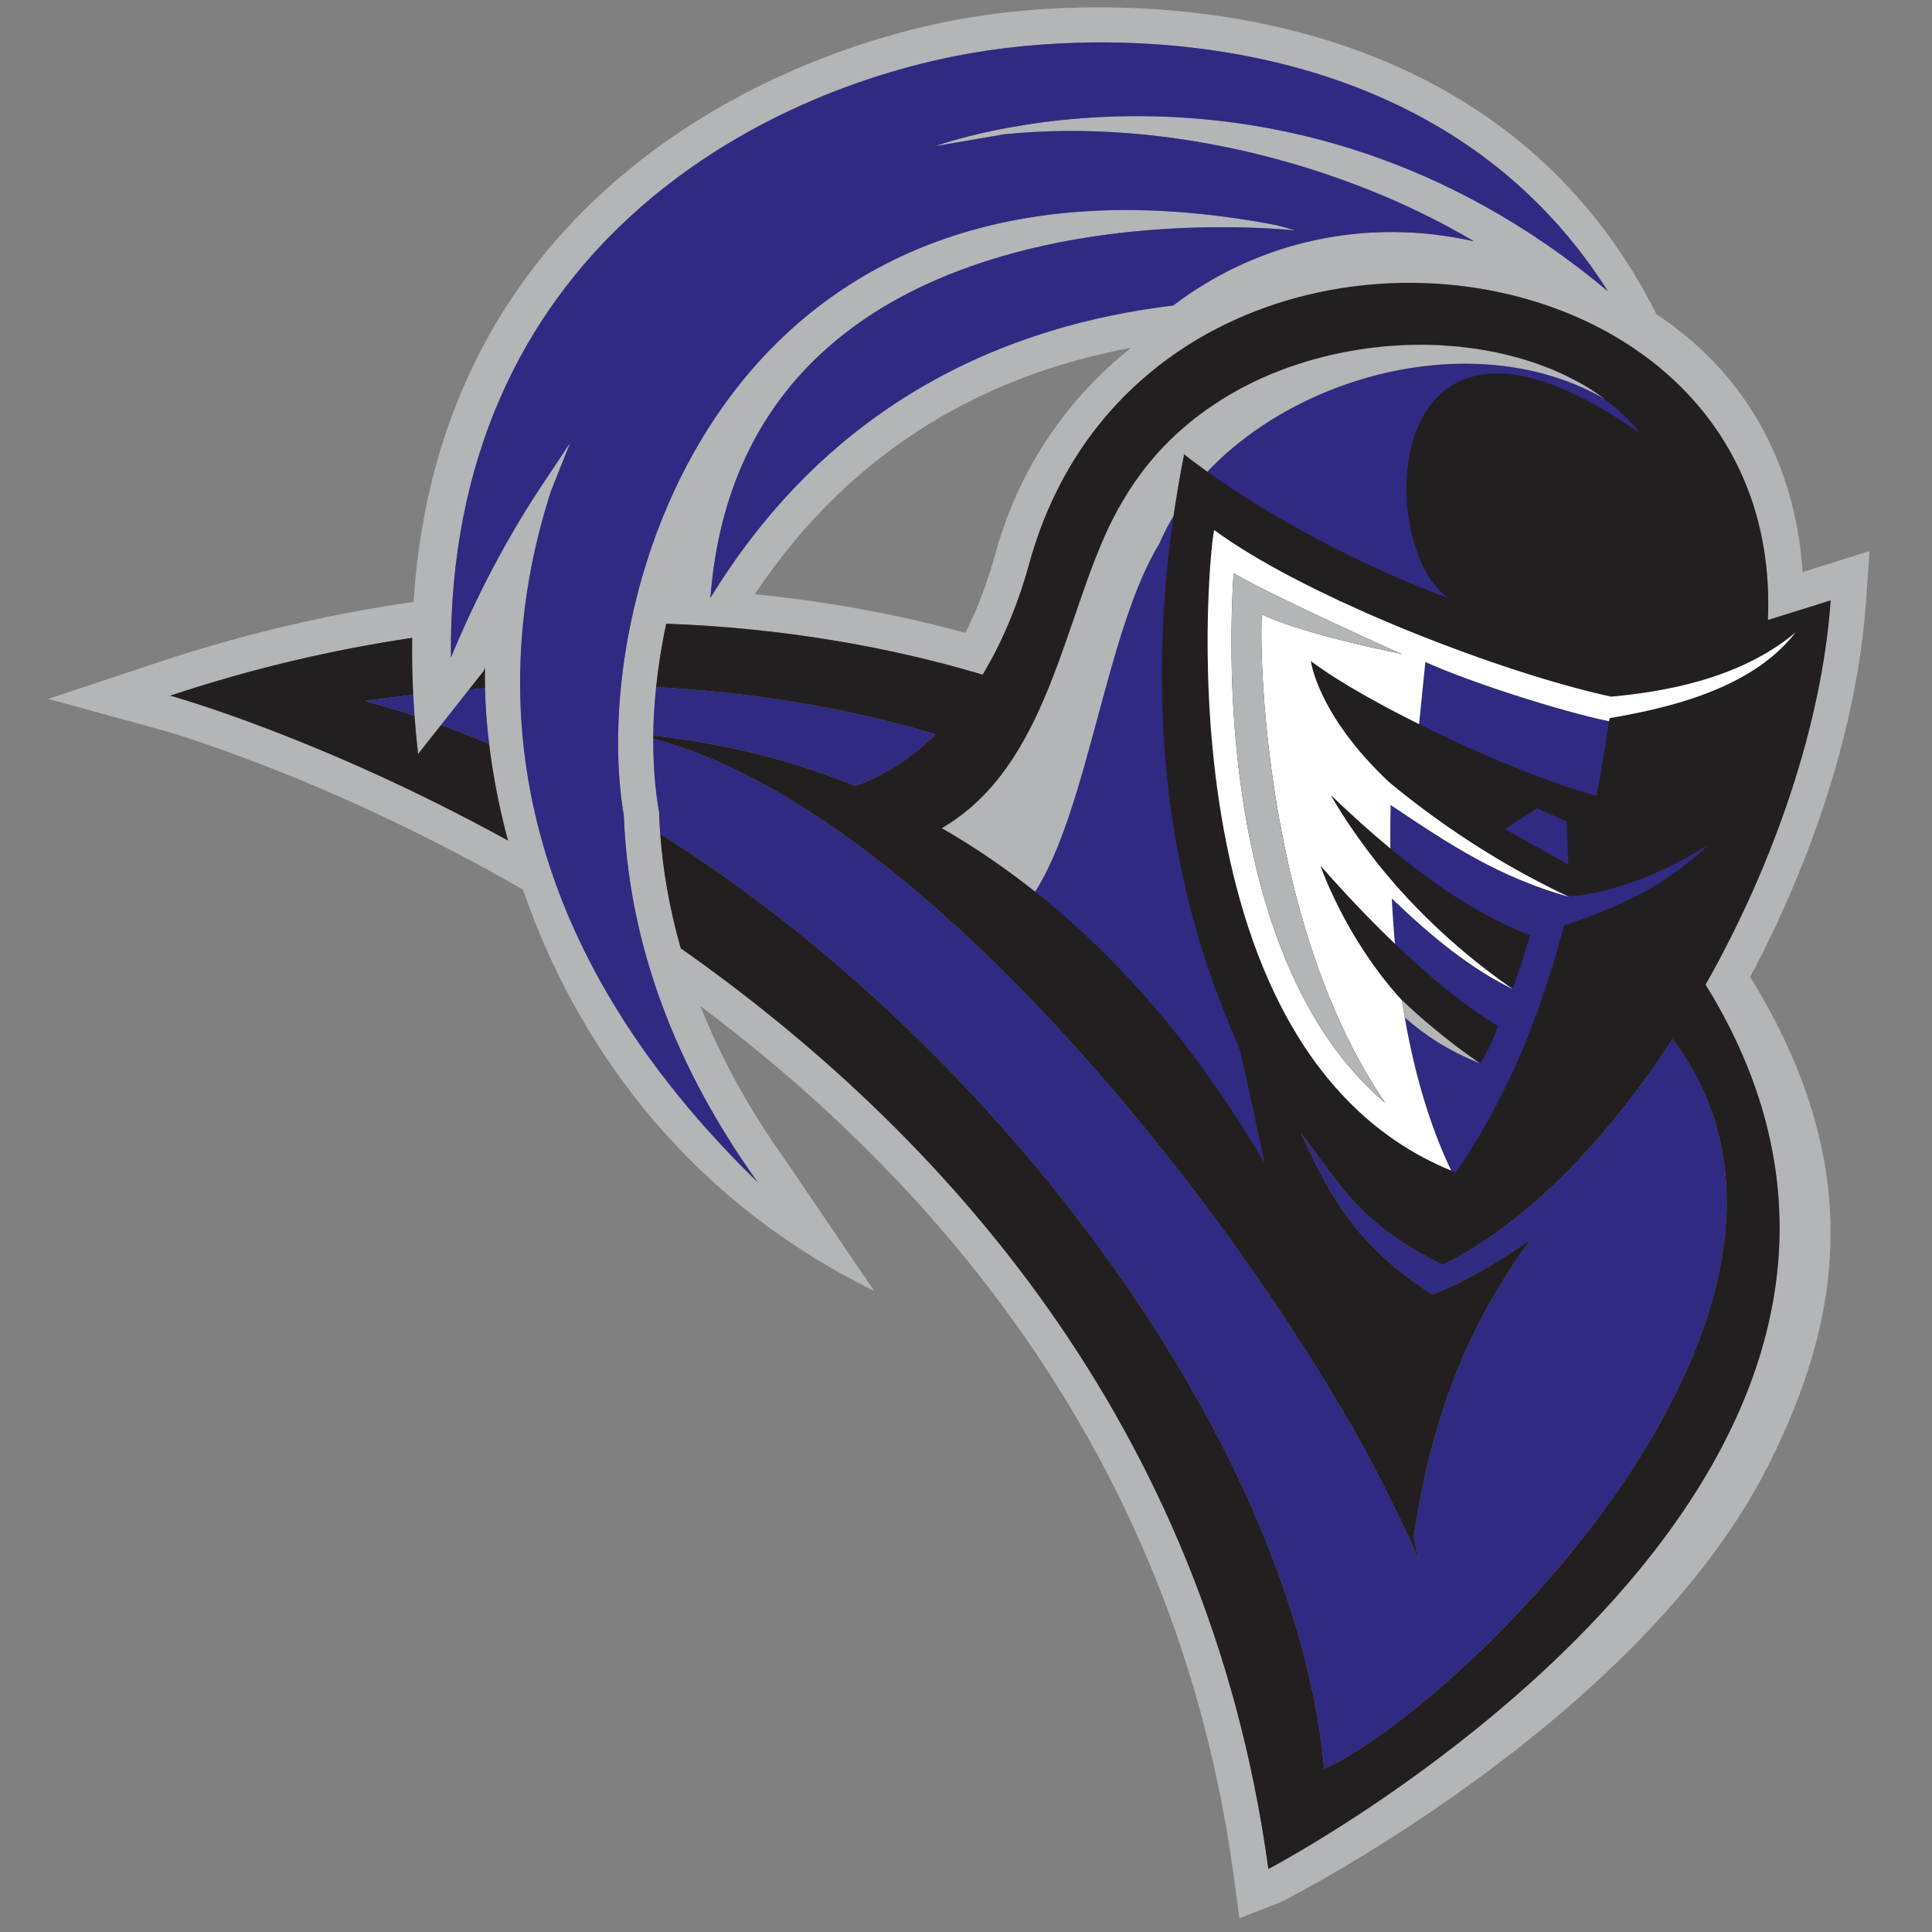 <?xml version="1.0" encoding="UTF-8"?>
<svg width="200px" height="200px" viewBox="0 0 200 200" version="1.1" xmlns="http://www.w3.org/2000/svg" xmlns:xlink="http://www.w3.org/1999/xlink">
    <rect x="0" y="0" width="200" height="200" fill="#808080" stroke="none"/>
    <!-- Generator: Sketch 54.1 (76490) - https://sketchapp.com -->
    <title>bridgeport</title>
    <desc>Created with Sketch.</desc>
    <g id="bridgeport" stroke="none" stroke-width="1" fill="none" fill-rule="evenodd">
        <g id="bridgeport_BGL" transform="translate(-0, 0)">
            <g id="bridgeport" transform="translate(5, 0)">
                <g id="g10" transform="translate(94.747, 100.033) scale(-1, 1) rotate(-180) translate(-94.747, -100.033) translate(0, 0.477)" fill-rule="nonzero">
                    <g id="g12" transform="translate(0, 0.914)">
                        <path d="M171.56,96.747 C203.277,45.445 126.302,5.198 126.302,5.198 C119.97,51.598 92.053,81.815 65.47,100.51 C64.299,104.621 63.623,108.585 63.346,112.359 C63.296,113.038 63.259,113.712 63.234,114.379 L63.226,114.621 L63.184,114.859 C62.804,117.072 62.62,119.554 62.628,122.195 C62.628,122.304 62.623,122.41 62.624,122.519 C62.639,124.139 62.745,125.823 62.922,127.545 C63.14,129.684 63.485,131.882 63.969,134.11 C75.975,133.671 87.043,131.727 96.72,128.834 C99.119,132.803 100.631,136.981 101.534,140.281 C113.301,183.24 179.841,176.415 178.012,134.488 L184.51,136.524 C183.615,123.768 178.674,109.31 171.56,96.747 Z M112.089,162.674 C105.595,157.489 100.503,150.35 98.012,141.252 C97.351,138.856 96.37,136.005 94.943,133.166 C88.224,134.999 80.909,136.384 73.14,137.165 C83.713,153.011 98.072,160.056 112.089,162.674 L112.089,162.674 Z M73.431,76.297 C45.187,103.79 46.564,130.562 51.927,147.512 L52.007,147.768 L54.027,152.84 L50.792,147.981 C47.489,142.931 44.399,137.173 41.679,130.601 C41.246,172.495 73.38,189.42 95.791,193.217 C112.555,196.062 144.786,194.883 161.448,168.527 C127.674,196.805 91.818,183.547 91.818,183.547 L98.91,184.766 C116.081,186.537 134.497,181.471 147.589,173.692 C136.474,176.208 125.216,173.719 116.448,167.048 C99.495,165.015 81.115,157.342 68.54,136.771 C71.951,181.406 129.115,174.814 129.115,174.814 L127.23,175.349 C69.843,186.387 55.705,136.858 59.58,114.238 C60.015,102.837 63.698,89.889 73.431,76.297 Z M12.617,126.661 C21.132,129.491 29.517,131.435 37.667,132.646 C37.635,130.734 37.673,128.767 37.776,126.749 C37.813,126.034 37.858,125.312 37.911,124.583 C38.008,123.281 38.125,121.962 38.279,120.617 L40.66,123.63 L43.557,127.299 L45.057,129.199 L45.207,129.56 C45.19,128.88 45.195,128.162 45.211,127.428 C45.248,125.651 45.384,123.725 45.631,121.679 C46.005,118.571 46.641,115.193 47.589,111.66 C28.039,122.424 12.617,126.661 12.617,126.661 L12.617,126.661 Z M188.53,141.623 L181.609,139.455 C180.772,151.734 174.846,160.619 166.477,166.141 C149.985,199.081 112.141,199.708 95.18,196.833 C74.352,193.3 40.42,177.623 37.816,136.372 C29.248,135.14 20.424,133.114 11.465,130.136 L0,126.327 L11.649,123.128 C11.735,123.103 28.55,118.444 49.14,106.578 C54.286,91.625 65.135,75.054 85.489,65.042 L76.403,78.435 C72.45,83.952 69.564,89.331 67.509,94.514 C92.141,76.093 116.849,47.417 122.681,4.7 L123.309,0.1 L127.626,1.784 C127.72,1.821 164.678,20.464 178.034,46.94 C185.8,62.329 188.128,78.171 176.178,97.541 C182.727,109.84 187.276,123.735 188.157,136.265 L188.53,141.623 L188.53,141.623 Z" id="path14" fill="#B3B5B7"></path>
                        <path d="M45.207,129.56 L45.057,129.199 L43.557,127.299 C44.108,127.341 44.664,127.391 45.211,127.428 C45.195,128.162 45.19,128.88 45.207,129.56" id="path16" fill="#231F20"></path>
                        <path d="M40.66,123.63 L38.279,120.617 C38.125,121.962 38.008,123.281 37.911,124.583 C36.207,125.144 34.5,125.659 32.795,126.111 C34.472,126.355 36.129,126.562 37.776,126.749 C37.673,128.767 37.635,130.734 37.667,132.646 C29.517,131.435 21.132,129.491 12.617,126.661 C12.617,126.661 28.039,122.424 47.589,111.66 C46.641,115.193 46.005,118.571 45.631,121.679 C43.977,122.379 42.319,123.027 40.66,123.63" id="path18" fill="#231F20"></path>
                        <path d="M45.211,127.428 C44.664,127.391 44.108,127.341 43.557,127.299 L40.66,123.63 C42.319,123.027 43.977,122.379 45.631,121.679 C45.384,123.725 45.248,125.651 45.211,127.428" id="path20" fill="#302A83"></path>
                        <path d="M91.87,122.65 C83.429,125.193 73.692,126.964 62.922,127.545 C62.745,125.823 62.639,124.139 62.624,122.519 C70.282,121.7 77.237,119.878 83.55,117.303 C86.841,118.523 89.581,120.412 91.87,122.65" id="path22" fill="#302A83"></path>
                        <path d="M132.088,15.577 C146.004,21.814 188.985,63.538 168.14,91.106 C161.259,80.531 152.882,71.893 144.313,67.73 C135.784,72.004 133.918,75.777 129.69,81.367 C132.732,74.665 135.583,69.56 143.296,64.675 C148.168,66.509 153.448,70.375 153.448,70.375 C146.842,61.261 143.204,51.98 141.342,39.543 C141.679,38.081 141.834,37.259 141.834,37.259 C141.531,38.006 141.199,38.781 140.843,39.579 C139.697,41.968 138.356,44.676 136.831,47.637 C122.545,73.966 90.165,114.964 62.627,122.195 C62.62,119.554 62.804,117.072 63.184,114.859 L63.226,114.621 L63.234,114.379 C63.259,113.712 63.296,113.038 63.346,112.359 C98.895,89.977 128.991,48.765 132.088,15.577" id="path24" fill="#302A83"></path>
                        <path d="M37.911,124.583 C37.858,125.312 37.813,126.034 37.776,126.749 C36.129,126.562 34.472,126.355 32.795,126.111 C34.5,125.659 36.207,125.144 37.911,124.583" id="path26" fill="#302A83"></path>
                        <path d="M101.534,140.281 C100.631,136.981 99.119,132.803 96.72,128.834 C87.043,131.727 75.975,133.671 63.969,134.11 C63.485,131.882 63.14,129.684 62.922,127.545 C73.692,126.964 83.429,125.193 91.87,122.65 C89.581,120.412 86.841,118.523 83.55,117.303 C77.237,119.878 70.282,121.7 62.624,122.519 C62.623,122.41 62.628,122.304 62.628,122.195 C90.165,114.964 122.545,73.966 136.831,47.637 C138.356,44.676 139.697,41.968 140.843,39.579 C141.199,38.781 141.531,38.006 141.834,37.259 C141.834,37.259 141.679,38.081 141.342,39.543 C143.204,51.98 146.842,61.261 153.448,70.375 C153.448,70.375 148.168,66.509 143.296,64.675 C135.583,69.56 132.732,74.665 129.69,81.367 C133.918,75.777 135.784,72.004 144.313,67.73 C152.882,71.893 161.259,80.531 168.14,91.106 C188.985,63.538 146.004,21.814 132.088,15.577 C128.991,48.765 98.895,89.977 63.346,112.359 C63.623,108.585 64.299,104.621 65.47,100.51 C92.053,81.815 119.97,51.598 126.302,5.198 C126.302,5.198 203.277,45.445 171.56,96.747 C178.674,109.31 183.615,123.768 184.51,136.524 L178.012,134.488 C179.841,176.415 113.301,183.24 101.534,140.281" id="path28" fill="#231F20"></path>
                        <path d="M119.989,149.846 C118.411,150.969 117.575,151.65 117.575,151.65 C117.575,151.65 128.154,143.011 145.001,136.725 C137.164,141.83 137.557,173.059 164.791,153.812 C163.743,155.155 162.482,156.351 161.061,157.407 C148.165,164.8 129.737,160.164 119.989,149.846" id="path30" fill="#302A83"></path>
                        <path d="M116.858,147.66 C116.725,146.852 116.593,146.043 116.478,145.251 C115.925,144.335 115.439,143.393 115.025,142.42 C109.51,133.422 107.684,115.076 102.163,106.364 C112.332,98.301 120.075,88.237 125.892,78.297 C125.237,81.424 124.473,85.107 123.448,89.583 C123.071,91.858 111.046,112.394 116.858,147.66" id="path32" fill="#302A83"></path>
                        <path d="M159.567,127.078 C159.578,127.076 159.588,127.073 159.599,127.069 C159.588,127.073 159.578,127.076 159.567,127.078" id="path34" fill="#302A83"></path>
                        <path d="M157.148,127.721 C157.173,127.714 157.197,127.707 157.224,127.7 C157.197,127.707 157.173,127.714 157.148,127.721" id="path36" fill="#302A83"></path>
                        <path d="M146.183,131.311 C146.256,131.284 146.328,131.256 146.401,131.229 C146.328,131.256 146.256,131.284 146.183,131.311" id="path38" fill="#302A83"></path>
                        <path d="M142.554,130.145 L141.903,123.709 C148.124,120.612 155.231,117.647 160.283,116.297 C160.283,116.297 161.089,120.601 161.615,124.329 L161.568,124.01 C156.428,125.069 146.909,128.158 142.554,130.145" id="path40" fill="#302A83"></path>
                        <path d="M138.958,115.343 C138.927,113.881 138.911,112.377 138.927,110.843 C143.362,107.171 148.298,103.802 153.404,101.854 C152.828,99.933 152.234,98.089 151.614,96.364 C150.652,96.989 149.731,97.638 148.842,98.301 C149.719,97.627 150.631,96.952 151.6,96.283 C147.131,98.475 143.174,101.73 139.08,105.668 C139.157,104.116 139.265,102.544 139.411,100.972 C142.741,97.783 146.464,94.632 150.044,92.483 C149.685,91.095 148.826,89.509 148.246,88.635 C148.062,88.734 147.886,88.841 147.707,88.945 C147.869,88.831 148.025,88.717 148.19,88.602 C144.853,89.941 142.535,91.5 140.421,93.336 C141.392,87.768 142.917,82.334 145.226,77.505 C145.382,77.428 145.533,77.346 145.69,77.273 C150.28,83.984 153.88,91.567 156.921,102.866 C162.665,104.819 167.186,106.84 171.842,111.19 C167.517,108.552 162.632,106.339 157.541,105.89 L157.534,105.874 C156.248,106.448 155.038,107.027 153.873,107.606 C155.035,106.992 156.206,106.394 157.398,105.835 C150.25,107.858 145.311,111.07 138.958,115.343" id="path42" fill="#302A83"></path>
                        <polyline id="path44" fill="#302A83" points="154.134 115 150.772 112.854 157.345 109.177 157.191 113.62 154.134 115"></polyline>
                        <path d="M115.025,142.42 C115.439,143.393 115.925,144.335 116.478,145.251 C116.593,146.043 116.725,146.852 116.858,147.66 C116.89,147.848 116.915,148.031 116.946,148.219 C117.138,149.349 117.346,150.49 117.575,151.65 C117.575,151.65 118.411,150.969 119.989,149.846 C129.737,160.164 148.165,164.8 161.061,157.407 C161.073,157.401 161.086,157.395 161.099,157.388 C160.915,157.524 160.72,157.65 160.531,157.782 C160.304,157.941 160.084,158.104 159.85,158.257 C159.42,158.534 158.978,158.801 158.524,159.055 C158.28,159.191 158.025,159.315 157.776,159.444 C157.535,159.569 157.297,159.698 157.048,159.817 C156.791,159.941 156.525,160.054 156.26,160.171 C156.01,160.281 155.76,160.394 155.503,160.499 C155.235,160.607 154.961,160.709 154.686,160.812 C154.423,160.91 154.159,161.009 153.89,161.1 C153.615,161.195 153.334,161.283 153.053,161.37 C152.777,161.457 152.5,161.541 152.219,161.62 C151.936,161.7 151.651,161.776 151.365,161.849 C151.075,161.922 150.785,161.991 150.491,162.058 C150.205,162.122 149.917,162.186 149.627,162.245 C149.324,162.305 149.018,162.36 148.711,162.414 C148.425,162.462 148.138,162.513 147.849,162.557 C147.525,162.606 147.198,162.644 146.869,162.685 C146.592,162.719 146.315,162.757 146.036,162.787 C145.669,162.822 145.298,162.847 144.928,162.875 C144.682,162.892 144.439,162.916 144.191,162.93 C143.584,162.961 142.975,162.981 142.363,162.986 C142.165,162.988 141.964,162.98 141.763,162.978 C141.334,162.975 140.904,162.971 140.471,162.955 C140.216,162.946 139.961,162.926 139.704,162.911 C139.326,162.89 138.949,162.869 138.571,162.837 C138.3,162.814 138.028,162.782 137.757,162.755 C137.393,162.716 137.029,162.678 136.663,162.629 C136.389,162.593 136.113,162.551 135.838,162.509 C135.477,162.454 135.118,162.396 134.757,162.332 C134.483,162.283 134.208,162.23 133.934,162.175 C133.573,162.103 133.213,162.025 132.853,161.942 C132.585,161.88 132.317,161.818 132.049,161.751 C131.683,161.659 131.318,161.559 130.953,161.457 C130.698,161.385 130.44,161.314 130.186,161.237 C129.805,161.121 129.428,160.996 129.051,160.869 C128.817,160.789 128.582,160.714 128.349,160.631 C127.924,160.478 127.505,160.313 127.085,160.145 C126.906,160.073 126.724,160.007 126.546,159.933 C125.95,159.684 125.359,159.421 124.778,159.14 C124.722,159.113 124.667,159.083 124.614,159.055 C124.09,158.8 123.571,158.532 123.061,158.252 C122.878,158.149 122.697,158.038 122.514,157.933 C122.139,157.716 121.765,157.499 121.398,157.267 C121.189,157.135 120.985,156.996 120.777,156.86 C120.445,156.641 120.115,156.419 119.791,156.187 C119.578,156.035 119.369,155.876 119.158,155.718 C118.851,155.486 118.547,155.253 118.248,155.01 C118.039,154.84 117.832,154.666 117.628,154.491 C117.338,154.243 117.054,153.99 116.772,153.731 C116.574,153.547 116.376,153.361 116.181,153.172 C115.905,152.902 115.636,152.625 115.369,152.343 C115.185,152.15 114.999,151.958 114.822,151.759 C114.552,151.46 114.294,151.15 114.036,150.838 C113.874,150.642 113.708,150.45 113.551,150.249 C113.276,149.898 113.015,149.534 112.756,149.169 C112.63,148.992 112.499,148.821 112.377,148.642 C112.003,148.089 111.643,147.523 111.305,146.936 C110.929,146.322 110.573,145.681 110.233,145.015 C105.117,134.982 103.645,119.416 92.492,112.945 C95.94,110.966 99.155,108.749 102.163,106.364 C107.684,115.076 109.51,133.422 115.025,142.42" id="path46" fill="#B3B5B7"></path>
                        <path d="M147.707,88.945 C144.596,91.132 142.029,93.318 139.94,95.331 C140.002,95.26 140.059,95.19 140.122,95.12 C140.214,94.525 140.316,93.931 140.421,93.336 C142.535,91.5 144.853,89.941 148.19,88.602 C148.025,88.717 147.869,88.831 147.707,88.945" id="path48" fill="#B3B5B7"></path>
                        <path d="M125.663,135.06 C125.397,135.187 124.916,104.285 138.38,84.514 C129.635,91.933 125.473,104.082 123.667,115.858 C122.545,123.205 122.381,130.154 122.517,135.249 C122.557,136.797 122.625,138.173 122.701,139.336 C127.031,136.823 139.562,131.211 139.562,131.211 L140.157,130.971 C140.157,130.971 129.938,132.984 125.663,135.06 L125.663,135.06 Z M159.593,127.069 C159.584,127.073 159.576,127.075 159.567,127.077 C158.81,127.266 158.022,127.474 157.209,127.7 C157.187,127.705 157.168,127.711 157.148,127.717 C156.343,127.941 155.514,128.183 154.663,128.44 C154.632,128.449 154.599,128.459 154.568,128.469 C153.725,128.725 152.862,128.996 151.982,129.282 C151.944,129.294 151.906,129.306 151.869,129.319 C150.994,129.605 150.105,129.903 149.203,130.215 C149.157,130.231 149.11,130.248 149.064,130.264 C148.171,130.574 147.268,130.896 146.358,131.229 C146.299,131.251 146.241,131.273 146.183,131.294 C145.285,131.625 144.38,131.965 143.475,132.315 C143.402,132.344 143.328,132.373 143.254,132.402 C142.364,132.747 141.472,133.102 140.585,133.463 C140.556,133.476 140.527,133.487 140.498,133.499 L139.829,133.775 L139.112,134.073 L139.048,134.1 C139.015,134.114 138.983,134.128 138.951,134.141 C138.112,134.493 137.279,134.852 136.452,135.216 C136.427,135.227 136.401,135.238 136.376,135.249 C135.582,135.6 134.797,135.956 134.021,136.315 C133.919,136.363 133.818,136.408 133.716,136.455 C132.978,136.801 132.25,137.149 131.533,137.499 C131.406,137.562 131.279,137.622 131.154,137.685 C130.451,138.031 129.765,138.38 129.093,138.73 C128.965,138.796 128.838,138.862 128.713,138.928 C128.042,139.279 127.387,139.633 126.752,139.987 C126.64,140.049 126.53,140.11 126.42,140.173 C125.779,140.534 125.155,140.894 124.554,141.256 C124.469,141.308 124.386,141.36 124.301,141.412 C123.687,141.784 123.094,142.157 122.529,142.529 C122.48,142.562 122.433,142.593 122.383,142.627 C121.797,143.017 121.233,143.407 120.707,143.793 C120.395,144.025 114.243,90.176 145.23,77.494 C145.229,77.498 145.228,77.501 145.226,77.505 C142.917,82.334 141.392,87.768 140.421,93.336 C140.316,93.931 140.214,94.525 140.122,95.12 C140.059,95.19 140.002,95.26 139.94,95.331 C139.654,95.648 139.373,95.967 139.103,96.289 C139.027,96.38 138.956,96.47 138.881,96.561 C138.65,96.841 138.425,97.122 138.208,97.402 C138.116,97.519 138.025,97.635 137.937,97.751 C137.671,98.099 137.412,98.447 137.165,98.793 C137.117,98.86 137.074,98.926 137.026,98.994 C136.815,99.291 136.612,99.587 136.415,99.882 C136.338,99.998 136.262,100.113 136.186,100.228 C135.991,100.523 135.805,100.816 135.625,101.106 C135.582,101.173 135.539,101.241 135.498,101.307 C135.3,101.629 135.113,101.944 134.931,102.255 C134.868,102.364 134.805,102.473 134.743,102.581 C134.597,102.835 134.457,103.087 134.323,103.332 C134.282,103.405 134.24,103.48 134.201,103.553 C134.037,103.854 133.885,104.144 133.739,104.428 C133.69,104.524 133.643,104.617 133.595,104.711 C133.487,104.924 133.386,105.131 133.288,105.332 C133.249,105.41 133.21,105.49 133.173,105.567 C133.052,105.821 132.937,106.065 132.832,106.297 C132.797,106.372 132.767,106.44 132.735,106.511 C132.655,106.687 132.58,106.856 132.512,107.015 C132.483,107.08 132.455,107.144 132.428,107.207 C132.344,107.404 132.266,107.589 132.196,107.758 C132.177,107.807 132.161,107.849 132.141,107.896 C132.09,108.025 132.041,108.146 131.999,108.254 C131.981,108.299 131.964,108.342 131.948,108.382 C131.901,108.506 131.858,108.62 131.825,108.712 C131.815,108.735 131.811,108.747 131.803,108.77 C131.777,108.841 131.755,108.906 131.738,108.949 C131.731,108.97 131.728,108.977 131.723,108.991 C131.713,109.021 131.702,109.053 131.702,109.053 C131.954,108.766 132.218,108.468 132.492,108.16 C132.575,108.068 132.666,107.969 132.75,107.875 C132.947,107.654 133.146,107.434 133.354,107.205 C133.459,107.088 133.573,106.966 133.682,106.846 C133.877,106.634 134.071,106.422 134.274,106.203 C134.396,106.07 134.526,105.933 134.652,105.798 C134.851,105.584 135.05,105.37 135.258,105.152 C135.39,105.012 135.529,104.869 135.666,104.725 C135.87,104.512 136.074,104.299 136.284,104.08 C136.439,103.922 136.598,103.76 136.754,103.6 C136.952,103.398 137.15,103.196 137.352,102.991 C137.53,102.813 137.711,102.634 137.891,102.454 C138.079,102.269 138.264,102.083 138.454,101.897 C138.659,101.696 138.868,101.495 139.077,101.293 C139.188,101.184 139.298,101.076 139.411,100.968 C139.411,100.969 139.411,100.97 139.411,100.972 C139.265,102.544 139.157,104.116 139.08,105.668 C143.174,101.73 147.131,98.475 151.6,96.283 C150.631,96.952 149.719,97.627 148.842,98.301 C143.351,102.525 139.611,106.756 137.549,109.362 L137.389,109.571 C134.322,113.473 132.779,116.356 132.779,116.356 C133.208,115.946 133.645,115.531 134.088,115.116 C134.214,114.999 134.341,114.882 134.467,114.764 C134.807,114.45 135.151,114.134 135.499,113.819 C135.632,113.7 135.763,113.58 135.895,113.459 C136.343,113.059 136.794,112.658 137.253,112.259 C137.276,112.24 137.299,112.219 137.322,112.199 C137.801,111.785 138.29,111.372 138.782,110.962 C138.831,110.921 138.878,110.879 138.927,110.839 C138.927,110.84 138.927,110.842 138.927,110.843 C138.911,112.377 138.927,113.881 138.958,115.343 C145.311,111.07 150.25,107.858 157.398,105.835 C156.206,106.394 155.035,106.992 153.873,107.606 C148.518,110.44 143.474,113.84 138.787,117.717 C138.782,117.721 138.775,117.727 138.769,117.732 C138.722,117.775 138.682,117.818 138.637,117.862 C138.271,118.208 137.924,118.55 137.591,118.889 C137.502,118.981 137.413,119.071 137.327,119.162 C137.007,119.495 136.702,119.822 136.413,120.145 C136.359,120.204 136.304,120.263 136.253,120.321 C135.91,120.709 135.587,121.09 135.285,121.463 C135.264,121.487 135.247,121.512 135.226,121.537 C134.958,121.871 134.705,122.198 134.467,122.519 C134.4,122.61 134.336,122.698 134.272,122.788 C134.079,123.053 133.898,123.312 133.726,123.567 C133.67,123.648 133.612,123.731 133.559,123.812 C133.132,124.458 132.768,125.068 132.458,125.636 C132.412,125.718 132.372,125.797 132.328,125.878 C132.221,126.079 132.121,126.275 132.027,126.464 C131.988,126.547 131.947,126.63 131.909,126.709 C131.811,126.912 131.723,127.107 131.641,127.295 C131.622,127.341 131.598,127.389 131.579,127.434 C131.483,127.66 131.398,127.874 131.321,128.075 C131.296,128.139 131.276,128.196 131.253,128.258 C131.203,128.395 131.156,128.529 131.114,128.654 C131.091,128.718 131.072,128.779 131.051,128.84 C131.014,128.959 130.98,129.07 130.95,129.173 C130.938,129.217 130.923,129.263 130.912,129.304 C130.874,129.439 130.842,129.563 130.816,129.67 C130.808,129.702 130.804,129.723 130.797,129.752 C130.781,129.829 130.765,129.9 130.752,129.958 C130.746,129.989 130.741,130.011 130.737,130.038 C130.729,130.084 130.721,130.126 130.716,130.156 C130.713,130.172 130.711,130.181 130.71,130.193 C130.706,130.219 130.702,130.242 130.702,130.242 C131.029,129.993 131.396,129.732 131.782,129.465 C131.84,129.425 131.899,129.385 131.958,129.344 C132.355,129.073 132.775,128.795 133.225,128.51 C133.245,128.497 133.268,128.484 133.288,128.47 C133.748,128.18 134.234,127.881 134.743,127.578 C134.764,127.565 134.785,127.552 134.808,127.539 C135.326,127.231 135.867,126.918 136.427,126.601 C136.47,126.578 136.514,126.553 136.557,126.529 C137.131,126.205 137.722,125.878 138.335,125.549 L139.484,124.94 C139.602,124.878 139.724,124.818 139.842,124.758 C140.359,124.489 140.885,124.221 141.419,123.954 C141.582,123.871 141.738,123.788 141.903,123.706 L141.903,123.709 L142.554,130.145 C146.909,128.158 156.428,125.069 161.568,124.01 L161.615,124.329 C166.965,125.264 176.155,127.1 180.856,133.186 C174.976,128.279 166.958,127.037 161.789,126.558 C161.093,126.708 160.358,126.879 159.593,127.069 L159.593,127.069 Z" id="path50" fill="#FFFFFF"></path>
                        <path d="M59.58,114.238 C55.705,136.858 69.843,186.387 127.23,175.349 L129.115,174.814 C129.115,174.814 71.951,181.406 68.54,136.771 C81.115,157.342 99.495,165.015 116.448,167.048 C125.216,173.719 136.474,176.208 147.589,173.692 C134.497,181.471 116.081,186.537 98.91,184.766 L91.818,183.547 C91.818,183.547 127.674,196.805 161.448,168.527 C144.786,194.883 112.555,196.062 95.791,193.217 C73.38,189.42 41.246,172.495 41.679,130.601 C44.399,137.173 47.489,142.931 50.792,147.981 L54.027,152.84 L52.007,147.768 L51.927,147.512 C46.564,130.562 45.187,103.79 73.431,76.297 C63.698,89.889 60.015,102.837 59.58,114.238" id="path52" fill="#302A83"></path>
                        <path d="M122.701,139.336 C122.625,138.173 122.557,136.797 122.517,135.249 C122.381,130.154 122.545,123.205 123.667,115.858 C125.473,104.082 129.635,91.933 138.38,84.514 C124.916,104.285 125.397,135.187 125.663,135.06 C129.938,132.984 140.157,130.971 140.157,130.971 L139.562,131.211 C139.562,131.211 127.031,136.823 122.701,139.336" id="path54" fill="#B3B5B7"></path>
                    </g>
                </g>
            </g>
        </g>
    </g>
</svg>